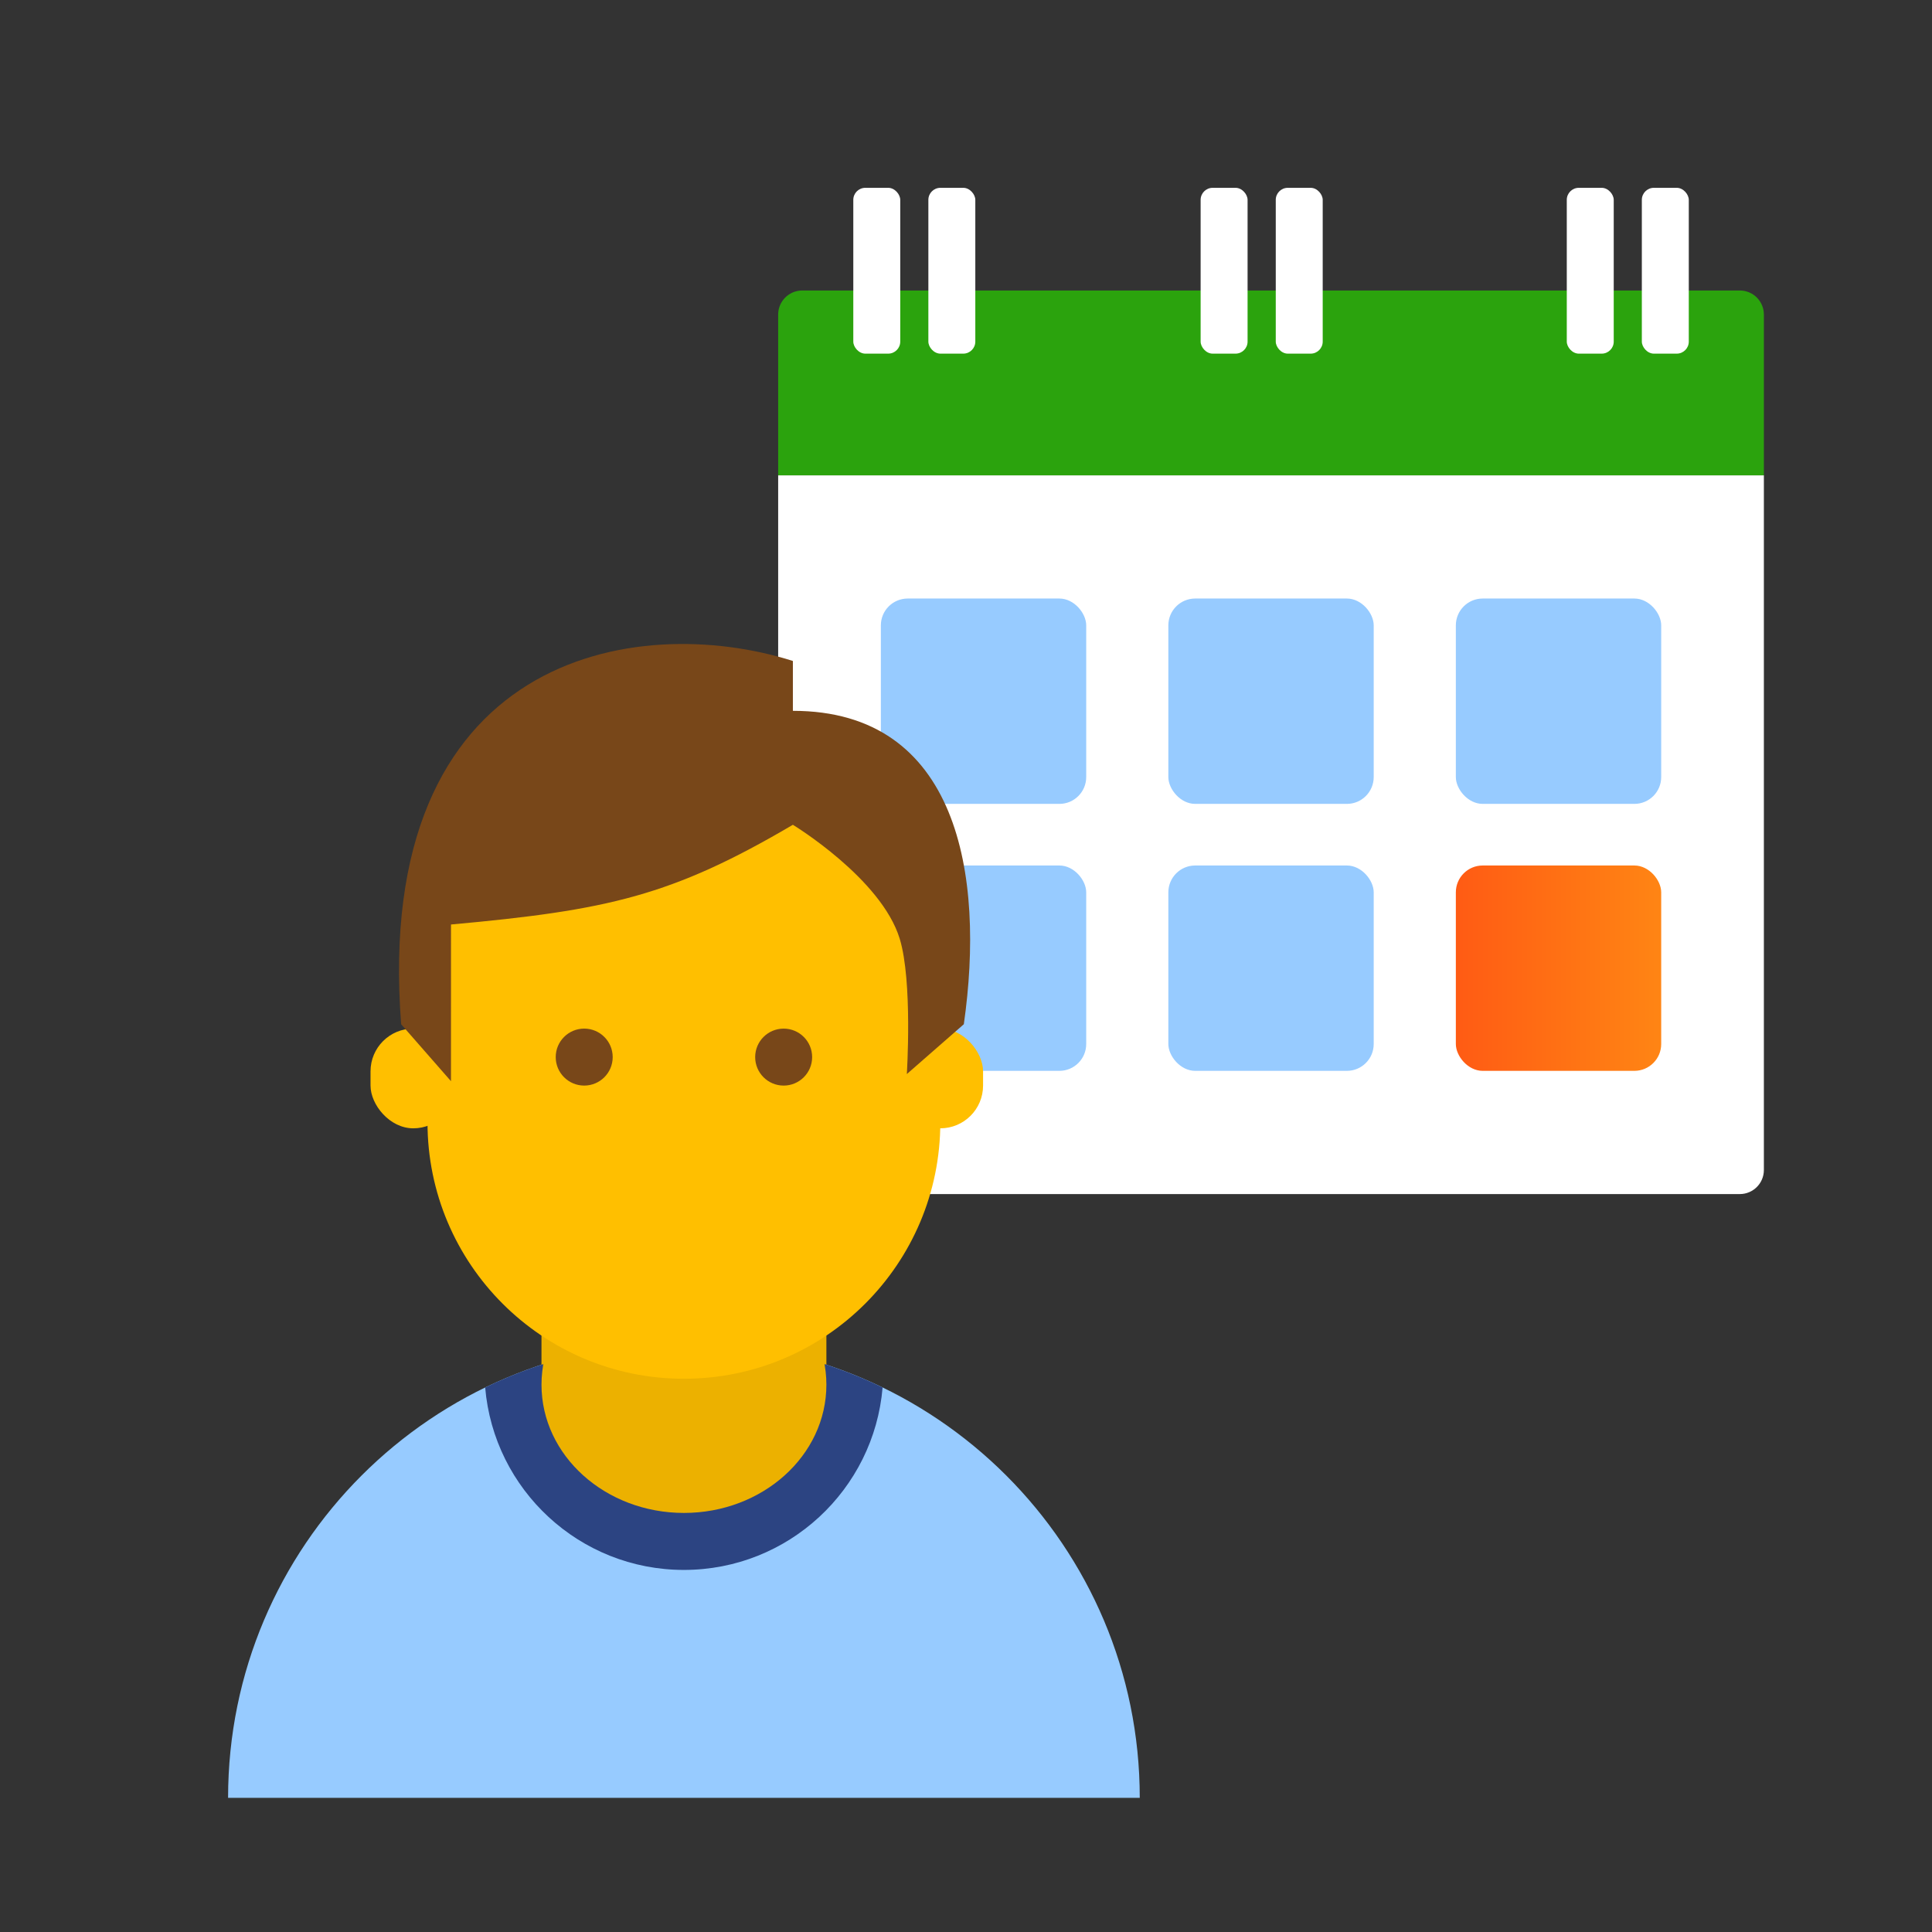 <svg width="144" height="144" viewBox="0 0 144 144" fill="none" xmlns="http://www.w3.org/2000/svg">
<rect x="0" y="0" width="144" height="144" fill="#333333" stroke="none"/>
<path d="M58 35.428H131.469V87.205C131.469 88.196 130.666 88.999 129.675 88.999H59.794C58.803 88.999 58 88.196 58 87.205V35.428Z" fill="white"/>
<path d="M58 23.447C58 22.456 58.803 21.652 59.794 21.652H129.675C130.666 21.652 131.469 22.456 131.469 23.447V35.428H58V23.447Z" fill="#2BA30D"/>
<rect x="63.6" y="13.999" width="3.499" height="12.359" rx="0.897" fill="white"/>
<rect x="89.488" y="13.999" width="3.499" height="12.359" rx="0.897" fill="white"/>
<rect x="116.779" y="13.999" width="3.499" height="12.359" rx="0.897" fill="white"/>
<rect x="69.195" y="13.999" width="3.499" height="12.359" rx="0.897" fill="white"/>
<rect x="95.088" y="13.999" width="3.499" height="12.359" rx="0.897" fill="white"/>
<rect x="122.373" y="13.999" width="3.499" height="12.359" rx="0.897" fill="white"/>
<rect x="65.654" y="64.509" width="15.306" height="15.306" rx="2" fill="#97CBFF"/>
<rect x="65.654" y="44.611" width="15.306" height="15.306" rx="2" fill="#97CBFF"/>
<rect x="87.082" y="64.509" width="15.306" height="15.306" rx="2" fill="#97CBFF"/>
<rect x="87.082" y="44.611" width="15.306" height="15.306" rx="2" fill="#97CBFF"/>
<rect x="108.51" y="64.509" width="15.306" height="15.306" rx="2" fill="url(#paint0_linear_17591_9281)"/>
<rect x="108.51" y="44.611" width="15.306" height="15.306" rx="2" fill="#97CBFF"/>
<path d="M84.951 134H17C17 115.236 32.211 100.024 50.976 100.024C69.74 100.024 84.951 115.236 84.951 134Z" fill="#97CBFF"/>
<rect x="40.359" y="87.283" width="21.235" height="16.988" fill="#ECB100"/>
<path fill-rule="evenodd" clip-rule="evenodd" d="M36.162 103.415C40.639 101.243 45.664 100.025 50.974 100.025C56.283 100.025 61.308 101.243 65.784 103.415C65.142 111.031 58.756 117.013 50.973 117.013C43.191 117.013 36.805 111.032 36.162 103.415Z" fill="#2C4482"/>
<ellipse cx="50.977" cy="103.209" rx="10.617" ry="9.556" fill="#ECB100"/>
<path d="M31.863 71.357C31.863 60.803 40.42 52.246 50.975 52.246C61.529 52.246 70.086 60.803 70.086 71.357V83.653C70.086 94.208 61.529 102.764 50.975 102.764C40.42 102.764 31.863 94.208 31.863 83.653V71.357Z" fill="#FFBF00"/>
<rect x="27.617" y="76.666" width="6.37" height="7.432" rx="3.185" fill="#FFBF00"/>
<rect x="66.902" y="76.666" width="6.37" height="7.432" rx="3.185" fill="#FFBF00"/>
<path d="M45.667 78.79C45.667 79.962 44.716 80.913 43.543 80.913C42.371 80.913 41.42 79.962 41.42 78.79C41.42 77.617 42.371 76.666 43.543 76.666C44.716 76.666 45.667 77.617 45.667 78.79Z" fill="#784719"/>
<circle cx="58.409" cy="78.79" r="2.123" fill="#784719"/>
<path d="M67.06 69.969C65.687 65.474 59.097 61.475 59.097 61.475C50.072 66.783 45.294 67.845 33.615 68.907L33.614 80.586L29.899 76.34C27.776 48.734 47.419 45.549 59.097 49.265V50.152L59.097 52.981C71.413 52.981 73.43 65.191 71.838 76.34L67.59 80.055C67.59 80.055 68.029 73.141 67.06 69.969Z" fill="#784719"/>
<defs>
<linearGradient id="paint0_linear_17591_9281" x1="108.51" y1="72.162" x2="125.649" y2="72.162" gradientUnits="userSpaceOnUse">
<stop stop-color="#FF5B14"/>
<stop offset="1" stop-color="#FF8A14"/>
</linearGradient>
</defs>
</svg>
